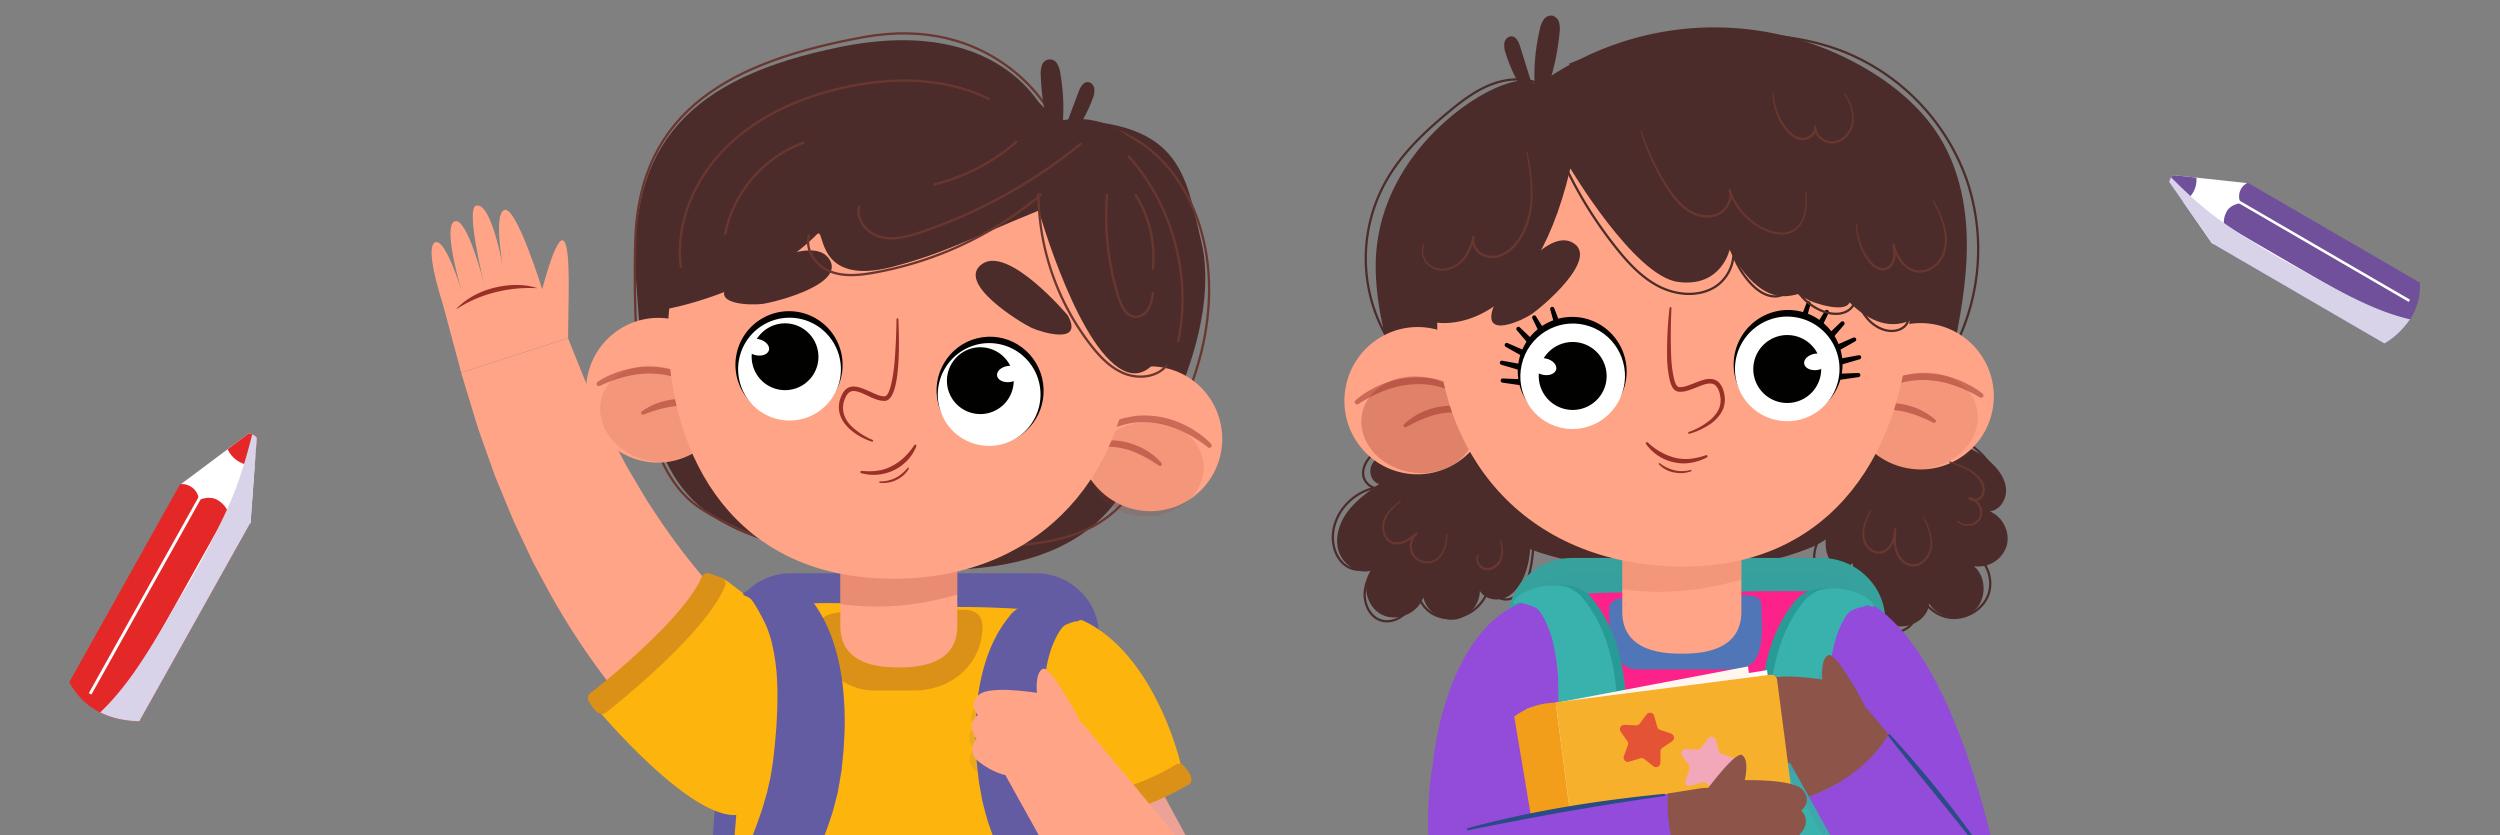 <?xml version="1.0" encoding="UTF-8"?> <svg xmlns="http://www.w3.org/2000/svg" viewBox="0 0 1496.89 500"><rect x="0" y="0" width="1496.89" height="500" fill="#808080" stroke="none"/><defs><style>.cls-1{isolation:isolate;}.cls-2{fill:#ffa486;}.cls-11,.cls-12,.cls-13,.cls-3{fill:#983027;}.cls-4{fill:#4c2c2a;}.cls-18,.cls-37,.cls-40,.cls-5{fill:none;}.cls-5{stroke:#693730;stroke-linecap:round;stroke-linejoin:round;stroke-width:1.39px;}.cls-6,.cls-7{fill:#635ca3;}.cls-17,.cls-20,.cls-38,.cls-7{mix-blend-mode:multiply;}.cls-7{opacity:0.3;}.cls-8{fill:#eda297;}.cls-9{fill:#fdb40d;}.cls-10{fill:#db9017;}.cls-11{opacity:0.2;}.cls-12{opacity:0.12;}.cls-13{opacity:0.5;}.cls-14,.cls-16,.cls-27{fill:#010100;}.cls-14,.cls-27{stroke:#010100;}.cls-14,.cls-18,.cls-27,.cls-37,.cls-40{stroke-miterlimit:10;}.cls-14{stroke-width:2.18px;}.cls-15{fill:#fff;}.cls-17{opacity:0.41;}.cls-18{stroke:#4c2c2a;stroke-width:1.37px;}.cls-19,.cls-20{fill:#36a19d;}.cls-20{opacity:0.42;}.cls-21{fill:#934bd9;}.cls-22{fill:#924bdb;}.cls-23{fill:#fd2289;}.cls-24{fill:#5076b8;}.cls-25{fill:#299b96;}.cls-26{fill:#39b2ad;}.cls-27{stroke-width:2.21px;}.cls-28{fill:#8d5449;}.cls-29{fill:#284c83;}.cls-30{fill:#f39e1a;}.cls-31{fill:#fff7ef;}.cls-32{fill:#f7b02b;}.cls-33{fill:#f2a8b8;}.cls-34{fill:#e55336;}.cls-35{fill:#693730;}.cls-36{fill:#70509a;}.cls-37,.cls-40{stroke:#fff;}.cls-37{stroke-width:1.56px;}.cls-38{fill:#d9d3ea;}.cls-39{fill:#e32827;}.cls-40{stroke-width:1.78px;}</style></defs><g class="cls-1"><g id="Слой_1" data-name="Слой 1"><path class="cls-2" d="M426.71,468.44l-2.27-1.36-1.43-.94-2.65-1.79c-1.64-1.15-3-2.2-4.53-3.32s-2.89-2.2-4.21-3.28l-4-3.27c-5.1-4.4-10.05-8.81-14.56-13.36a332.81,332.81,0,0,1-25.27-28.06,428.49,428.49,0,0,1-40-60.43L319.35,337l-7.58-16L308,313c-1.22-2.66-2.26-5.39-3.4-8.08l-6.67-16.17-1.65-4-1.46-4.09-2.91-8.19-5.8-16.35-10-33,64-20.59,11.63,28.84,6.46,14,3.22,7,1.6,3.5,1.77,3.39,7.08,13.56c1.2,2.25,2.31,4.55,3.57,6.74l3.85,6.54,7.68,13,8.27,12.52c11.2,16.44,23.3,32,36.52,45.71a246,246,0,0,0,20.4,18.87c3.45,2.93,7,5.45,10.36,7.9,1.65,1,3.43,2.38,4.93,3.21l2.21,1.31.82.4c.09,0,.36.2.3.15a5.39,5.39,0,0,0-.5-.33Z"></path><path class="cls-2" d="M276.14,223.07S265.32,182.66,265,181.56c-2.24-7-10.1-32.88-4.75-36.31,6.2-4,16.37,29.63,16.37,29.63s-11.94-39.22-4.42-42.32S289.86,170,289.86,170s-11.33-45.43-4.72-46.89c10-2.21,17.11,42.91,17.11,42.91s-7.52-36.72-.45-40.26,22.86,47.48,22.86,47.48,8.55-33.77,13-28.9,2.38,40.16,2.52,58.12"></path><path class="cls-3" d="M273.5,184.63c9-9.19,22.39-13.8,35.11-14a40.75,40.75,0,0,1,12.71,1.74c.09,0,.16.1.13.18-16.6-.83-33.71,3.2-47.79,12.33a.12.12,0,0,1-.19,0,.15.15,0,0,1,0-.19Z"></path><path class="cls-4" d="M627.81,71.82s-23.59-64.29-125-43.65C413.62,46.31,374.79,86,381,170s8.85,132.7,77.86,153.93S626,355.8,667.63,301,729,184.17,719.23,144.36,708.32,70.05,627.81,71.82Z"></path><path class="cls-5" d="M637.68,73.68c18.19-2,36.82,4.46,51,16s24.06,27.89,29.58,45.34c7.72,24.45,7.14,51.06,1,75.95s-17.74,48.17-31.57,69.76c-6.76,10.56-14.23,20.92-24.18,28.54-21.4,16.39-50.38,17.57-77.33,18.07"></path><path class="cls-5" d="M626.63,64.15S594,8.12,516.9,22.27,382.07,64.74,380.32,145.54s6.42,138,39.69,159.25,68.29,25.95,68.29,25.95"></path><path class="cls-6" d="M635.47,641.41H458.32c-23.18,0-40.39-21.27-38.5-46.82l16.11-217.35c1.4-18.95,18.12-34,37.38-34H620.48c19.26,0,36,15,37.39,34L674,594.59C675.86,620.14,658.65,641.41,635.47,641.41Z"></path><path class="cls-7" d="M630.55,633.12H463.25c-21.89,0-38.15-20.09-36.36-44.22L442.1,383.64c1.33-17.9,17.12-32.08,35.3-32.08h139c18.18,0,34,14.18,35.3,32.08L666.9,588.9C668.69,613,652.43,633.12,630.55,633.12Z"></path><path class="cls-8" d="M700,568.58a28,28,0,0,1-24.66-14.69l-39.1-72.25A28,28,0,1,1,685.47,455l39.1,72.26A28,28,0,0,1,700,568.58Z"></path><path class="cls-9" d="M646.1,488.06c29.19,1.77,61-30.08,61-30.08s-19.46-85.81-78.74-92a597.62,597.62,0,0,0-84.08-1.87c-8.44-.45-39.8-5.41-80.17-1.52-14.82,1.54-30.26-19.88-34.07-16.08C392.93,383.67,356.21,423,356.21,423s55.44,66.79,84.64,65L432,596s47.78,21.7,111.47,22.1h1.77c63.66-.4,109.7-22.1,109.7-22.1Z"></path><path class="cls-10" d="M499.62,367.16c-11.4,2-11.34,11-11.34,11a35.27,35.27,0,0,0,35.27,35.27h23.76c22.47,0,40.93-15.87,40.93-38.34h0s.9-9.95-11-9.95C562,365.17,533.25,361.29,499.62,367.16Z"></path><path class="cls-10" d="M352.67,420a3.67,3.67,0,0,1,.84-5.07c7.41-5.39,56.57-45.28,66.57-69.37A3.85,3.85,0,0,1,425,343.4l6.81,2.44a3.8,3.8,0,0,1,2.38,4.94c-11.51,28.07-63.07,69.27-71.21,75.78C357.87,430.61,352.67,420,352.67,420Z"></path><path class="cls-10" d="M709,458.8a3.66,3.66,0,0,0-4.89-1c-7.46,4.61-31.11,17.59-56.44,18.11a3.62,3.62,0,0,0-3.59,3.51l-.14,6.75a3.65,3.65,0,0,0,3.66,3.75c29.47-.48,55.13-15.1,63.86-20C716.92,466.94,709,458.8,709,458.8Z"></path><path class="cls-6" d="M664.82,562.89,658,551.61c-2.24-3.87-4.58-7.65-6.69-11.58-4.29-7.79-8.49-15.56-12.16-23.46a237.37,237.37,0,0,1-9.84-23.78c-1.57-4-2.5-8-3.81-11.92-.52-2-.94-4-1.42-6l-.73-3c-.2-1-.33-2-.51-2.95l-1-5.9-.76-6.53c-.59-4.37-.82-8.67-1.28-13-.54-8.59-.92-17.11-.61-25.38a117.64,117.64,0,0,1,3.11-23.57,63.77,63.77,0,0,1,3.47-10.32c1.4-3.17,3.88-7.95,6.18-9.62s10.44-3.54,10.44-3.54c6.78,4,3.61-5.21-12-9-7.9-1.91-16.4-.24-17.92.59-3,1.62-6.22,3.69-7.66,5.86a76,76,0,0,0-9.39,14.51c-5,10.17-7.79,20.81-9.47,31.32a175.49,175.49,0,0,0-1.69,31.16c.26,5.08.43,10.21,1.08,15.19.27,2.51.51,5,.83,7.52l1.43,8c.25,1.34.48,2.68.76,4l1,3.87c.71,2.57,1.38,5.16,2.14,7.7,1.73,4.94,3.35,10,5.48,14.66a185.55,185.55,0,0,0,14.1,27,205.78,205.78,0,0,0,17.49,23.89c1.59,1.86,3.18,3.71,4.83,5.51s3.28,3.61,5,5.33a144.34,144.34,0,0,0,10.88,10.14,10.5,10.5,0,0,0,15.2-1.73,11.71,11.71,0,0,0,.72-13.09Z"></path><path class="cls-6" d="M504,406.05c-1.68-10.92-4.43-22-9.46-32.55a80.67,80.67,0,0,0-9.37-15.09c-1.45-2.26-4.69-4.4-7.65-6.09-1.14-.65-6.16-1.78-11.91-1.48l0,.23a9.82,9.82,0,0,1,2.06,3.17c4.1,9.89,6.55,20.37,9.28,30.71,2.77,10.51,4.78,21.19,2.51,32-.78,3.72-5.14,5.85-8.61,4.89l0,0c-.12,4.81-.35,9.67-.65,14.55-.45,4.5-.68,9-1.28,13.52l-.76,6.79-1,6.12c-.17,1-.3,2-.5,3.07l-.73,3.09c-.48,2.06-.9,4.12-1.42,6.19-1.31,4.1-2.24,8.29-3.8,12.4a254.93,254.93,0,0,1-9.83,24.71c-3.66,8.22-7.86,16.3-12.14,24.39-2.11,4.08-4.45,8-6.68,12l-6.81,11.73-.42.7a12.6,12.6,0,0,0,.72,13.6,10.23,10.23,0,0,0,15.18,1.8A143.61,143.61,0,0,0,451.54,566c1.74-1.79,3.4-3.64,5-5.54s3.24-3.79,4.82-5.73a211.58,211.58,0,0,0,17.47-24.84,195.26,195.26,0,0,0,14.08-28c2.13-4.85,3.75-10.1,5.47-15.24.77-2.63,1.43-5.33,2.14-8l1-4c.28-1.37.51-2.77.76-4.16l1.43-8.34c.32-2.61.56-5.22.83-7.82.64-5.18.82-10.52,1.08-15.8A191.71,191.71,0,0,0,504,406.05Z"></path><path class="cls-7" d="M664.82,562.89,658,551.61c-2.24-3.87-4.58-7.65-6.69-11.58-4.29-7.79-8.49-15.56-12.16-23.46a237.37,237.37,0,0,1-9.84-23.78c-1.57-4-2.5-8-3.81-11.92-.52-2-.94-4-1.42-6l-.73-3c-.2-1-.33-2-.51-2.95l-1-5.9-.76-6.53c-.59-4.37-.82-8.67-1.28-13-.54-8.59-.92-17.11-.61-25.38a117.64,117.64,0,0,1,3.11-23.57,63.77,63.77,0,0,1,3.47-10.32c1.4-3.17,3.88-7.95,6.18-9.62s10.44-3.54,10.44-3.54c6.78,4,3.61-5.21-12-9-7.9-1.91-16.4-.24-17.92.59-3,1.62-6.22,3.69-7.66,5.86a76,76,0,0,0-9.39,14.51c-5,10.17-7.79,20.81-9.47,31.32a175.49,175.49,0,0,0-1.69,31.16c.26,5.08.43,10.21,1.08,15.19.27,2.51.51,5,.83,7.52l1.43,8c.25,1.34.48,2.68.76,4l1,3.87c.71,2.57,1.38,5.16,2.14,7.7,1.73,4.94,3.35,10,5.48,14.66a185.55,185.55,0,0,0,14.1,27,205.78,205.78,0,0,0,17.49,23.89c1.59,1.86,3.18,3.71,4.83,5.51s3.28,3.61,5,5.33a144.34,144.34,0,0,0,10.88,10.14,10.5,10.5,0,0,0,15.2-1.73,11.71,11.71,0,0,0,.72-13.09Z"></path><path class="cls-6" d="M670.18,562.89l-6.82-11.28c-2.24-3.87-4.58-7.65-6.69-11.58-4.29-7.79-8.49-15.56-12.15-23.46a237.46,237.46,0,0,1-9.85-23.78c-1.57-4-2.49-8-3.81-11.92-.51-2-.93-4-1.42-6l-.73-3c-.2-1-.33-2-.5-2.95l-1-5.9-.76-6.53c-.6-4.37-.83-8.67-1.28-13a252.32,252.32,0,0,1-.62-25.38,118.37,118.37,0,0,1,3.11-23.57,62.83,62.83,0,0,1,3.48-10.32c1.39-3.17,3.87-7.95,6.17-9.62s10.45-3.54,10.45-3.54c6.77,4,3.61-5.21-12-9-7.91-1.91-16.4-.24-17.93.59-3,1.62-6.21,3.69-7.66,5.86a76.43,76.43,0,0,0-9.39,14.51c-5,10.17-7.78,20.81-9.46,31.32a176.46,176.46,0,0,0-1.7,31.16c.26,5.08.44,10.21,1.08,15.19.28,2.51.51,5,.83,7.52l1.44,8c.25,1.34.47,2.68.75,4l1,3.87c.71,2.57,1.38,5.16,2.15,7.7,1.73,4.94,3.34,10,5.47,14.66a186.54,186.54,0,0,0,14.1,27A204.7,204.7,0,0,0,634,557.4c1.58,1.86,3.18,3.71,4.83,5.51s3.27,3.61,5,5.33a144.53,144.53,0,0,0,10.89,10.14,10.49,10.49,0,0,0,15.19-1.73,11.71,11.71,0,0,0,.72-13.09Z"></path><path class="cls-2" d="M539.12,399.59h-1.91c-18.81,0-34.06-5.95-34.06-24.77V318.06A34.07,34.07,0,0,1,537.21,284h1.91a34.07,34.07,0,0,1,34.06,34.07v56.76C573.18,393.64,557.93,399.59,539.12,399.59Z"></path><path class="cls-11" d="M573.18,356v-37.9A34.07,34.07,0,0,0,539.12,284h-1.91a34.07,34.07,0,0,0-34.06,34.07v43.58C518.13,363.89,542.81,364.88,573.18,356Z"></path><ellipse class="cls-2" cx="688.75" cy="262.72" rx="43.06" ry="43.35" transform="translate(-22.11 67.59) rotate(-5.53)"></ellipse><path class="cls-12" d="M653.69,284.08c1.5,15.56,17.7,26.73,36.18,24.94s32.25-15.84,30.74-31.4-17.7-26.73-36.18-24.94S652.18,268.52,653.69,284.08Z"></path><path class="cls-13" d="M725.08,265.72a47.45,47.45,0,0,0-7.79-6.56,57.7,57.7,0,0,0-8.78-5.1,54.13,54.13,0,0,0-19.69-5.15,50.3,50.3,0,0,0-10.26.3l-5,1a31.74,31.74,0,0,0-4.87,1.56c-3.3,1-6.22,2.74-9.2,4.33a32,32,0,0,0-4.2,2.81l-4.09,3a1.4,1.4,0,0,0,1.58,2.3l.15-.1,4.05-2.63a30.9,30.9,0,0,1,4.12-2.49c2.91-1.32,5.69-2.94,8.78-3.74a45.08,45.08,0,0,1,18.67-2.34,55.3,55.3,0,0,1,18.29,4.82,78.55,78.55,0,0,1,16.3,10l.07.07a1.4,1.4,0,0,0,1.89-2.06Z"></path><path class="cls-13" d="M695.42,277.21a39,39,0,0,0-12.67-9.47,42.52,42.52,0,0,0-15.46-4,37.84,37.84,0,0,0-8,.28,40,40,0,0,0-7.73,2.12,38,38,0,0,0-7.14,3.47,78,78,0,0,0-6.35,4.63,1.08,1.08,0,0,0,1.18,1.8l.16-.09c2.19-1.24,4.2-2.74,6.43-3.83a44.66,44.66,0,0,1,6.82-2.8A35.5,35.5,0,0,1,667,267.67a42.25,42.25,0,0,1,14,3.77,79.71,79.71,0,0,1,12.84,7.32l.08.06a1.09,1.09,0,0,0,1.45-1.61Z"></path><ellipse class="cls-2" cx="394" cy="233.67" rx="43.35" ry="43.05" transform="translate(48.63 534.6) rotate(-71.74)"></ellipse><path class="cls-12" d="M424.39,258.28c-4.89,14.84-23.16,22.16-40.79,16.35s-28-22.56-23.06-37.41,23.16-22.16,40.79-16.35S429.29,243.44,424.39,258.28Z"></path><path class="cls-13" d="M357.91,228.58a48.79,48.79,0,0,1,9-4.68,58.23,58.23,0,0,1,9.69-3,54.2,54.2,0,0,1,20.35-.69,51,51,0,0,1,9.93,2.55l4.68,2.13a32.94,32.94,0,0,1,4.4,2.59c3,1.67,5.46,4.05,8,6.25a33.51,33.51,0,0,1,3.48,3.67l3.33,3.79a1.39,1.39,0,0,1-2,1.9l-.13-.13-3.37-3.47a30.18,30.18,0,0,0-3.47-3.32c-2.55-1.94-4.9-4.13-7.74-5.6a45,45,0,0,0-17.69-6.39,55.19,55.19,0,0,0-18.91.67,78.87,78.87,0,0,0-18.1,6.14l-.08,0a1.4,1.4,0,0,1-1.39-2.43Z"></path><path class="cls-13" d="M384.31,246.33a38.75,38.75,0,0,1,14.45-6.44,42.76,42.76,0,0,1,15.95-.48,37.87,37.87,0,0,1,7.77,2.05,39.56,39.56,0,0,1,7.07,3.77,37.59,37.59,0,0,1,6.2,5,76.17,76.17,0,0,1,5.17,5.91,1.08,1.08,0,0,1-1.54,1.5l-.14-.13c-1.86-1.69-3.49-3.6-5.42-5.15a45.23,45.23,0,0,0-6-4.23,35.57,35.57,0,0,0-13.66-4.8,42.25,42.25,0,0,0-14.52.58,80.09,80.09,0,0,0-14.15,4.31l-.08,0a1.09,1.09,0,0,1-1.42-.6A1.1,1.1,0,0,1,384.31,246.33Z"></path><path class="cls-2" d="M400.06,204.6c2.9,78.12,46.8,145.73,142.59,141.73,89.72-3.75,137.91-73.93,135-152S610.26,55.14,533.6,58,397.16,126.47,400.06,204.6Z"></path><ellipse class="cls-14" cx="592.82" cy="233.93" rx="30.96" ry="31.26" transform="translate(-26.92 85.34) rotate(-8.05)"></ellipse><path class="cls-15" d="M561.82,240.81a30.77,30.77,0,1,0,26.12-35.07A30.92,30.92,0,0,0,561.82,240.81Z"></path><path class="cls-16" d="M567.19,230.9a20,20,0,1,0,17-22.78A20.09,20.09,0,0,0,567.19,230.9Z"></path><path class="cls-15" d="M597,224.94c.37,2.66,3.88,4.36,7.83,3.8s6.85-3.17,6.48-5.83-3.89-4.36-7.84-3.8S596.58,222.28,597,224.94Z"></path><path class="cls-14" d="M502.47,226.13a31,31,0,1,1-22.53-37.79A31.12,31.12,0,0,1,502.47,226.13Z"></path><path class="cls-15" d="M502.55,228.7a30.78,30.78,0,1,1-22.39-37.56A30.92,30.92,0,0,1,502.55,228.7Z"></path><path class="cls-16" d="M489.43,218.59a20,20,0,1,1-14.55-24.4A20.1,20.1,0,0,1,489.43,218.59Z"></path><path class="cls-15" d="M460.43,209.61c-.65,2.61-4.32,3.95-8.19,3s-6.49-3.86-5.84-6.47,4.31-3.94,8.18-3S461.07,207,460.43,209.61Z"></path><path class="cls-3" d="M548.68,267.21c-5.15,13-19.58,19.8-32.94,16.12a.7.7,0,0,1,.18-1.39c5.39.5,11,.29,16-1.89a31.45,31.45,0,0,0,11.14-7.94,40.63,40.63,0,0,0,4.35-5.54.7.7,0,0,1,1.24.64Z"></path><path class="cls-3" d="M544.17,280.62c-3.32,5.95-10.65,9.22-17.31,8.5a.43.43,0,0,1,.06-.86,19.94,19.94,0,0,0,13.18-4.72,27.68,27.68,0,0,0,3.36-3.4.43.43,0,0,1,.71.48Z"></path><path class="cls-4" d="M636.25,88.21a86.74,86.74,0,0,0,18-29.16,12.09,12.09,0,0,0,1-5.89c-.31-2-1.84-3.95-3.85-4-2.83-.14-4.53,3-5.52,5.64L635.27,83a119.2,119.2,0,0,0-.4-39.08,14.84,14.84,0,0,0-1.82-5.59,4.95,4.95,0,0,0-9.25,1,15.32,15.32,0,0,0-.63,6,143.25,143.25,0,0,0,7.63,41.37"></path><path class="cls-4" d="M639.4,188.9s-35.57-42.24-51.47-30.77,23.62,35.32,29.67,38.13S649.07,206.72,639.4,188.9Z"></path><path class="cls-4" d="M437.8,168.51s46.56-29.7,58.3-14S463,181.17,456.41,182,423.25,182.63,437.8,168.51Z"></path><path class="cls-2" d="M529.75,238.68c-8.88.36-21.24-14.42-25.71,1.4s18.11,23.8,18.11,23.8"></path><path class="cls-3" d="M537.9,191.13c.33,8.18,2.18,47.85-7.93,48.91-5.1.16-9.47-2.9-13.92-4.66-2.08-.85-4.27-1.53-6-1.13-2,.39-3.14,2.18-3.93,4-3.06,6.54-.7,13.2,4.58,17.76a41.47,41.47,0,0,0,11.69,7.35.57.57,0,0,1-.38,1.08c-11.45-3.8-24.09-13.87-18.29-27.21,4.7-11.52,15.38-2.67,23.06-.33a9.39,9.39,0,0,0,3,.41c1.51-.25,2.46-2.83,3-4.33,2.66-8.79,3.06-18.46,3.58-27.67.25-4.7.35-9.42.43-14.13a.57.57,0,0,1,1.14,0Z"></path><path class="cls-4" d="M399,185.06s54.85-9.44,90.24-44.83c5.07-5.06-1.77,31.85,45.42,19.47,32-8.4,48-17.71,87.29-33.62,0,0,24.77,87.29,53.08,96.72s42.46-73.13,18.87-118S632.53,73,632.53,73,590.07,11.66,495.7,32.89,386,123.72,399,185.06Z"></path><path class="cls-5" d="M484.41,141c-2.55,8.62,3.95,17.87,12.24,21.34s17.7,2.51,26.54.95a214.76,214.76,0,0,0,99.9-46.55"></path><path class="cls-5" d="M621.75,116.17a150.19,150.19,0,0,0,31.18,90.19c5.56,7.18,12.08,14.07,20.54,17.38s19.23,2.13,25-4.85"></path><path class="cls-5" d="M514.41,123.75c-2.11,8,4.87,16.09,12.86,18.16s16.39-.27,24.21-2.91a306.75,306.75,0,0,0,95.45-52.77"></path><path class="cls-5" d="M592,59.16c-27.33-13.4-59.67-13.22-89.28-6.17-25.38,6-50.09,17.28-68.5,35.78s-29.83,44.89-26.61,70.78"></path><path class="cls-5" d="M675.78,93.59c26.46,29.54,37.82,71.95,29.66,110.76"></path><path class="cls-5" d="M662.83,116.65a161.62,161.62,0,0,0,7.16,62c1.63,5.07,4.68,11,10,11.08,3.19.07,6.07-2.18,7.67-5s2.16-6,2.69-9.13"></path><path class="cls-5" d="M680,116.83a69.76,69.76,0,0,1,10.29,44.1"></path><path class="cls-5" d="M434.2,140C439,115.38,457.4,93.91,481,85.47"></path><path class="cls-5" d="M559.33,110.46A118.38,118.38,0,0,0,608.51,85"></path><g class="cls-17"><path class="cls-7" d="M646,441.15l67.33,79.72a36.06,36.06,0,0,1-4.86,51.38,37.58,37.58,0,0,1-52.28-4.78,38.79,38.79,0,0,1-3.87-5.56L601,471.38a26.62,26.62,0,0,1,10.6-36.55A27.7,27.7,0,0,1,646,441.15Z"></path><path class="cls-7" d="M643,437.7s-16.55-31.27-21.28-29.16-3.44,13.74-3.44,13.74-27.52-4.48-33.69,1.05c-6.59,5.92-.72,11.62-.72,11.62s-7.31,4.72-.86,13.53c0,0-6.32,7.27,1.29,13.09,16.56,12.68,28.6,7.4,28.6,7.4"></path></g><path class="cls-2" d="M649.41,434.61l69.27,83.46a38.19,38.19,0,0,1-58.78,48.78,40.6,40.6,0,0,1-4-5.82l-52.74-94.77a28.14,28.14,0,0,1,46.24-31.65Z"></path><path class="cls-2" d="M646.32,431s-17-32.73-21.9-30.52-3.54,14.38-3.54,14.38-28.3-4.69-34.65,1.1c-6.78,6.19-.73,12.17-.73,12.17s-7.52,4.94-.89,14.15c0,0-6.5,7.61,1.33,13.71,17,13.27,29.41,7.75,29.41,7.75"></path><path class="cls-7" d="M504,406.05c-1.68-10.92-4.43-22-9.46-32.55a80.67,80.67,0,0,0-9.37-15.09c-1.45-2.26-4.69-4.4-7.65-6.09-1.14-.65-6.16-1.78-11.91-1.48l0,.23a9.82,9.82,0,0,1,2.06,3.17c4.1,9.89,6.55,20.37,9.28,30.71,2.77,10.51,4.78,21.19,2.51,32-.78,3.72-5.14,5.85-8.61,4.89l0,0c-.12,4.81-.35,9.67-.65,14.55-.45,4.5-.68,9-1.28,13.52l-.76,6.79-1,6.12c-.17,1-.3,2-.5,3.07l-.73,3.09c-.48,2.06-.9,4.12-1.42,6.19-1.31,4.1-2.24,8.29-3.8,12.4a254.93,254.93,0,0,1-9.83,24.71c-3.66,8.22-7.86,16.3-12.14,24.39-2.11,4.08-4.45,8-6.68,12l-6.81,11.73-.42.7a12.6,12.6,0,0,0,.72,13.6,10.23,10.23,0,0,0,15.18,1.8A143.61,143.61,0,0,0,451.54,566c1.74-1.79,3.4-3.64,5-5.54s3.24-3.79,4.82-5.73a211.58,211.58,0,0,0,17.47-24.84,195.26,195.26,0,0,0,14.08-28c2.13-4.85,3.75-10.1,5.47-15.24.77-2.63,1.43-5.33,2.14-8l1-4c.28-1.37.51-2.77.76-4.16l1.43-8.34c.32-2.61.56-5.22.83-7.82.64-5.18.82-10.52,1.08-15.8A191.71,191.71,0,0,0,504,406.05Z"></path><path class="cls-6" d="M419.83,560.41l6.81-11.73c2.23-4,4.57-8,6.68-12,4.29-8.09,8.48-16.17,12.14-24.39a254.93,254.93,0,0,0,9.83-24.71c1.57-4.11,2.49-8.3,3.8-12.4.52-2.07.94-4.13,1.42-6.19l.73-3.09c.2-1,.33-2,.51-3.07l1-6.12.75-6.79c.6-4.55.83-9,1.28-13.52.55-8.93.93-17.79.61-26.38a126.71,126.71,0,0,0-3.1-24.5,68.21,68.21,0,0,0-3.47-10.74c-1.39-3.29-7.43-14.83-9.72-16.58s-10.48-2.52,5.11-6.45c7.89-2,16.38-.26,17.9.61,3,1.69,6.2,3.83,7.65,6.09a80.21,80.21,0,0,1,9.38,15.09c5,10.57,7.77,21.63,9.45,32.55a190.67,190.67,0,0,1,1.69,32.4c-.26,5.28-.44,10.62-1.08,15.8-.27,2.6-.51,5.21-.82,7.82L497,470.41c-.25,1.39-.47,2.79-.76,4.16l-1,4c-.7,2.67-1.37,5.37-2.13,8-1.73,5.13-3.34,10.38-5.47,15.23a197.34,197.34,0,0,1-14.08,28A212.85,212.85,0,0,1,456,554.7c-1.58,1.94-3.17,3.86-4.82,5.73s-3.27,3.75-5,5.54a143.61,143.61,0,0,1-10.87,10.54,10.21,10.21,0,0,1-15.17-1.8,12.56,12.56,0,0,1-.72-13.6Z"></path><path class="cls-4" d="M871.67,276.72a39.94,39.94,0,0,0-40.9-6.36c-4.09,1.75-8.12,4.49-9.71,8.65s.4,9.83,4.76,10.76c-6.89,4.86-13.9,9.84-18.94,16.59s-7.86,15.73-5.31,23.76,11.63,14.08,19.64,11.45c-6.18,8.18-3.14,21.63,5.95,26.35s21.85-.54,25-10.3A17.77,17.77,0,0,0,870.84,371c8.35-1,15.32-8.87,15.2-17.28,2.94,5.26,10.52,6.51,15.94,3.87s8.91-8.13,11.06-13.77a48.43,48.43,0,0,0-32-63.79"></path><path class="cls-18" d="M847.46,263.47a33.36,33.36,0,0,0-24.12,7.21c-4.18,3.39-7.67,8.4-7.1,13.75s7,9.88,11.56,7.09c-13.87.57-26.63,11.55-29.26,25.18-1.53,7.94.59,17.07,7.12,21.84s17.54,2.92,20.49-4.6c-3.95,6.07-8,12.42-8.9,19.61s2.43,15.45,9.28,17.8,14.33-2,18.11-8,4.66-13.41,5.45-20.5c-4.65,8.6-.3,20.48,8.38,25s20.1,1.91,26.85-5.16,8.95-17.81,6.73-27.34c-.83,4.5-1.66,9.14-.73,13.62s4,8.83,8.53,9.76c3.93.83,8-1.17,10.69-4.19s4-6.92,5.06-10.8a74.45,74.45,0,0,0-.65-39.95"></path><path class="cls-4" d="M1114.76,289.72A40,40,0,0,0,1093.11,325c0,4.46,1,9.23,4.23,12.3s9.22,3.42,11.77-.23c1.82,8.23,3.71,16.61,8,23.87S1128.58,374.25,1137,375s17.48-5.29,18.15-13.7c5.15,8.86,18.73,11.25,26.6,4.68s7.93-20.36.14-27a17.76,17.76,0,0,0,19.59-12.08c2.35-8.07-2.27-17.56-10.07-20.69,6-.68,10.07-7.19,9.72-13.21s-4.06-11.36-8.43-15.51a48.42,48.42,0,0,0-71.19,4.86"></path><path class="cls-18" d="M1091.36,318.26c-2.44,4.64-4.93,9.49-5.1,14.73s2.75,11,7.83,12.25c6.12,1.54,12.49-5.59,10.27-11.49.34,8.26.7,16.65,3.24,24.52s7.57,15.31,15,18.9,17.48,2.35,22.59-4.15c5.26-6.69,4.11-16.2,2.7-24.58.6,10.06,8.49,19.32,18.38,21.19s20.79-4.09,24.26-13.54-1.17-21.24-10.29-25.51c2.12,5.9,11.32,6.54,15.53,1.9s3.84-12.11.83-17.61-8.11-9.5-13.07-13.34c2.84,4.76,11,2.94,13.45-2s.73-11-1.84-15.9a51.35,51.35,0,0,0-45.53-27"></path><path class="cls-18" d="M921.26,50c-9.28-3.95-20.11-2.83-29.45,1S874.39,61.13,866.66,67.6c-13.74,11.5-27,24.06-36,39.52a94.37,94.37,0,0,0,30,126.71"></path><path class="cls-18" d="M939.8,38.72a265.28,265.28,0,0,1,109.87-18.29c17.72.84,35.48,3.5,52.1,9.7a129.23,129.23,0,0,1,75.47,76.55,129.26,129.26,0,0,1-10,107"></path><path class="cls-4" d="M916.52,48.91c-17-6.87-92.91,37.53-92.8,110.43,0,24.8,6.78,45.14,11.49,69.52s14.38,48.35,31.23,67.12c26.93,30,69.8,43.59,111,43.22s69.47,4,107.34-11.58c13.78-5.67,39.39-29.12,50.36-38.94,21.34-19.11,28.36-48.42,33.92-75.94,4.49-22.19,8.72-44.58,8.6-67.19s-4.88-45.65-17.21-64.89C1151.07,66,1137.59,54,1122.69,44.47a179,179,0,0,0-201.86,6.42"></path><path class="cls-4" d="M918,62.3a88.05,88.05,0,0,1-16.54-30.66,12.3,12.3,0,0,1-.7-6c.42-2,2.09-3.9,4.14-3.89,2.88,0,4.42,3.31,5.28,6.06l9.12,29.31A121.42,121.42,0,0,1,922,17.41a15,15,0,0,1,2.18-5.56,5.6,5.6,0,0,1,5.14-2.51,5.66,5.66,0,0,1,4.19,4.05,15.39,15.39,0,0,1,.29,6.09A146,146,0,0,1,923.62,61"></path><path class="cls-19" d="M1106,637.36H925.78c-23.57,0-41.08-21.64-39.16-47.63L903,368.63c1.43-19.28,18.44-34.55,38-34.55h149.71c19.59,0,36.6,15.27,38,34.55l16.38,221.1C1147.07,615.72,1129.56,637.36,1106,637.36Z"></path><path class="cls-20" d="M1101,628.92H930.79c-22.26,0-38.8-20.44-37-45l15.47-208.79c1.35-18.21,17.42-32.63,35.91-32.63h141.39c18.49,0,34.56,14.42,35.91,32.63L1138,583.94C1139.78,608.48,1123.24,628.92,1101,628.92Z"></path><path class="cls-21" d="M940.54,356q-7.15.48-14.53,1.19c-60.3,6.3-68.1,100.34-68.1,100.34s-19.19,97.19,41.4,113.39l-.06,1.1C956.92,508.18,947.93,402.16,940.54,356Z"></path><path class="cls-22" d="M1127.54,561.13c29.8-5.34,70-34.61,70-34.61s-29.7-170.24-100.79-172.19c-4.42-.12-8.73-.21-13-.27C1075.67,397.52,1065.25,499.27,1127.54,561.13Z"></path><path class="cls-23" d="M1127.54,561.13c-62.29-61.86-51.87-163.61-43.8-207.07-35.24-.52-63.11.81-70.47,1.21a644.46,644.46,0,0,0-72.73.72c7.39,46.17,16.38,152.19-41.29,216L881.31,710.4s22.5,18,124.19,22.05c101.87,4.06,132.29-18.45,132.29-18.45l-21-152.09A45.85,45.85,0,0,0,1127.54,561.13Z"></path><path class="cls-24" d="M973.8,357.49c-10.39,1.11-10.34,6.15-10.34,6.15,0,10.87-.78,37.18,17,37.18h58.08c20.49,0,16.08-26.36,16.08-38.89h0s.82-5.55-10.06-5.55C1030.69,356.38,1004.46,354.21,973.8,357.49Z"></path><path class="cls-25" d="M1135.84,557.48,1128.9,546c-2.28-3.94-4.66-7.79-6.8-11.78-4.37-7.92-8.64-15.82-12.37-23.87a243.14,243.14,0,0,1-10-24.18c-1.59-4-2.53-8.12-3.87-12.13-.53-2-.95-4-1.44-6.06l-.75-3c-.2-1-.33-2-.51-3l-1-6-.77-6.65c-.61-4.45-.84-8.82-1.3-13.22a258.18,258.18,0,0,1-.63-25.82,119.89,119.89,0,0,1,3.17-24,63.86,63.86,0,0,1,3.53-10.51c1.42-3.22,3.94-8.08,6.28-9.78s10.63-3.6,10.63-3.6c6.89,4.05,3.67-5.3-12.21-9.15-8-1.95-16.68-.25-18.24.6-3,1.65-6.31,3.75-7.79,6a78.25,78.25,0,0,0-9.55,14.76c-5.12,10.34-7.92,21.16-9.63,31.85a179.74,179.74,0,0,0-1.72,31.7c.26,5.17.44,10.39,1.1,15.46.28,2.55.51,5.1.84,7.65l1.46,8.16c.26,1.36.48,2.73.77,4.07l1,3.94c.72,2.61,1.4,5.25,2.18,7.83,1.76,5,3.4,10.16,5.57,14.91a189.34,189.34,0,0,0,14.34,27.42A207,207,0,0,0,1099,551.9c1.61,1.89,3.23,3.77,4.91,5.6s3.33,3.68,5.1,5.42a143.62,143.62,0,0,0,11.08,10.32,10.68,10.68,0,0,0,15.45-1.76,11.91,11.91,0,0,0,.74-13.31Z"></path><path class="cls-26" d="M1141.29,557.48,1134.35,546c-2.27-3.94-4.65-7.79-6.8-11.78-4.36-7.92-8.64-15.82-12.36-23.87a243.14,243.14,0,0,1-10-24.18c-1.59-4-2.53-8.12-3.87-12.13-.53-2-1-4-1.45-6.06l-.74-3c-.2-1-.34-2-.51-3l-1-6-.77-6.65c-.61-4.45-.84-8.82-1.3-13.22a255.22,255.22,0,0,1-.63-25.82,119.89,119.89,0,0,1,3.16-24,64.83,64.83,0,0,1,3.54-10.51c1.41-3.22,3.94-8.08,6.28-9.78s10.62-3.6,10.62-3.6c6.9,4.05,3.68-5.3-12.2-9.15-8-1.95-16.69-.25-18.24.6-3,1.65-6.32,3.75-7.79,6a77.27,77.27,0,0,0-9.55,14.76c-5.12,10.34-7.92,21.16-9.63,31.85a178.79,178.79,0,0,0-1.72,31.7c.26,5.17.44,10.39,1.09,15.46.28,2.55.52,5.1.85,7.65l1.46,8.16c.26,1.36.48,2.73.77,4.07l1,3.94c.72,2.61,1.4,5.25,2.18,7.83,1.76,5,3.4,10.16,5.57,14.91a188.36,188.36,0,0,0,14.34,27.42,208.07,208.07,0,0,0,17.79,24.31c1.62,1.89,3.24,3.77,4.92,5.6s3.33,3.68,5.1,5.42a145.3,145.3,0,0,0,11.07,10.32,10.69,10.69,0,0,0,15.46-1.76,11.91,11.91,0,0,0,.73-13.31Z"></path><path class="cls-2" d="M1008,391.37H1006c-19.14,0-34.65-6.06-34.65-25.19V308.44A34.65,34.65,0,0,1,1006,273.78H1008a34.66,34.66,0,0,1,34.66,34.66v57.74C1042.63,385.31,1027.11,391.37,1008,391.37Z"></path><path class="cls-12" d="M1042.63,347V308.44A34.66,34.66,0,0,0,1008,273.78H1006a34.65,34.65,0,0,0-34.65,34.66v44.32C986.63,355.05,1011.73,356.06,1042.63,347Z"></path><ellipse class="cls-2" cx="848.79" cy="239.91" rx="44.1" ry="43.8" transform="translate(455.59 1029.46) rotate(-79.31)"></ellipse><path class="cls-11" d="M882.72,260.66c-3,15.62-20.39,25.45-38.94,21.94s-31.21-19-28.26-34.64,20.39-25.45,39-21.94S885.68,245,882.72,260.66Z"></path><path class="cls-12" d="M882.72,260.66c-3,15.62-20.39,25.45-38.94,21.94s-31.21-19-28.26-34.64,20.39-25.45,39-21.94S885.68,245,882.72,260.66Z"></path><path class="cls-13" d="M811.71,239.6a50.4,50.4,0,0,1,8.49-5.93,59.47,59.47,0,0,1,9.37-4.35A55.19,55.19,0,0,1,850,225.9a52.39,52.39,0,0,1,10.36,1.25l5,1.52a33.56,33.56,0,0,1,4.79,2c3.25,1.28,6,3.34,8.93,5.22a33.61,33.61,0,0,1,4,3.24l3.87,3.37a1.42,1.42,0,0,1-1.81,2.19l-.14-.11-3.87-3a30.71,30.71,0,0,0-3.94-2.9c-2.83-1.61-5.49-3.5-8.55-4.6a45.66,45.66,0,0,0-18.7-4.08,56,56,0,0,0-19,3.2,79.69,79.69,0,0,0-17.43,8.62l-.09.05a1.42,1.42,0,0,1-2-.39A1.44,1.44,0,0,1,811.71,239.6Z"></path><path class="cls-13" d="M840.71,254a39.64,39.64,0,0,1,13.7-8.43,43.41,43.41,0,0,1,16-2.61,38.89,38.89,0,0,1,8.11,1,40.68,40.68,0,0,1,7.63,2.86,38.12,38.12,0,0,1,6.91,4.17,77.58,77.58,0,0,1,6,5.27,1.1,1.1,0,0,1-1.35,1.72l-.16-.11c-2.1-1.46-4-3.16-6.16-4.47a45.19,45.19,0,0,0-6.65-3.46,36,36,0,0,0-14.42-3,42.82,42.82,0,0,0-14.56,2.52,81.12,81.12,0,0,0-13.69,6.25l-.08,0a1.11,1.11,0,0,1-1.32-1.76Z"></path><path class="cls-2" d="M1107.4,247.46a43.8,43.8,0,1,0,32.69-52.86A44,44,0,0,0,1107.4,247.46Z"></path><path class="cls-12" d="M1117,259.69c3.59,15.49,21.42,24.58,39.82,20.31s30.4-20.29,26.8-35.78-21.43-24.58-39.82-20.31S1113.42,244.2,1117,259.69Z"></path><path class="cls-13" d="M1187.1,235.71a49.77,49.77,0,0,0-8.73-5.57,59.39,59.39,0,0,0-9.54-4,54.94,54.94,0,0,0-20.55-2.57,52.19,52.19,0,0,0-10.3,1.67l-4.93,1.73a34.16,34.16,0,0,0-4.7,2.22c-3.19,1.42-5.9,3.6-8.7,5.59a33.77,33.77,0,0,0-3.86,3.4l-3.73,3.53a1.42,1.42,0,0,0,1.9,2.12l.14-.12,3.74-3.2a29.44,29.44,0,0,1,3.82-3.06c2.76-1.72,5.34-3.73,8.35-5a45.72,45.72,0,0,1,18.51-4.85,56,56,0,0,1,19.09,2.41,79.45,79.45,0,0,1,17.77,7.89l.09,0a1.43,1.43,0,0,0,2-.47A1.44,1.44,0,0,0,1187.1,235.71Z"></path><path class="cls-13" d="M1158.72,251.27a39.61,39.61,0,0,0-14-7.86,43.48,43.48,0,0,0-16.12-1.94,38.78,38.78,0,0,0-8.07,1.35A41.36,41.36,0,0,0,1113,246a38.59,38.59,0,0,0-6.74,4.46,79.28,79.28,0,0,0-5.78,5.51,1.1,1.1,0,0,0,1.43,1.66l.15-.11c2-1.54,3.87-3.33,6-4.72a46,46,0,0,1,6.51-3.74,36.16,36.16,0,0,1,14.28-3.6,43,43,0,0,1,14.65,1.92,80.38,80.38,0,0,1,13.94,5.67l.08,0a1.11,1.11,0,0,0,1.25-1.81Z"></path><path class="cls-2" d="M1142.64,202.72c-7.51,79.16-56.05,145.26-153.1,135.59C898.65,329.25,853.81,255.17,861.33,176S937.92,38.64,1015.6,46,1150.16,123.55,1142.64,202.72Z"></path><path class="cls-16" d="M910.64,230.69l-11-1.58a1.25,1.25,0,0,1,.22-2.49l11.1.43a1.83,1.83,0,1,1-.33,3.64Z"></path><path class="cls-16" d="M909.58,221.53l-10.65-3.13a1.25,1.25,0,0,1,.57-2.43l10.93,2a1.83,1.83,0,1,1-.85,3.55Z"></path><path class="cls-16" d="M911.23,213.12l-9.67-5.46a1.25,1.25,0,0,1,1.12-2.23l10.18,4.43a1.82,1.82,0,1,1-1.63,3.26Z"></path><path class="cls-16" d="M915.42,206.2l-7.2-8.45A1.25,1.25,0,0,1,910,196l8,7.66a1.83,1.83,0,1,1-2.65,2.51Z"></path><path class="cls-16" d="M922.34,200.58l-4.85-10a1.25,1.25,0,0,1,2.18-1.2l5.86,9.43a1.82,1.82,0,1,1-3.19,1.76Z"></path><path class="cls-16" d="M931.17,196l-2.95-10.71a1.25,1.25,0,0,1,2.37-.78l4,10.34a1.83,1.83,0,1,1-3.47,1.15Z"></path><path class="cls-27" d="M972,229.78a31.5,31.5,0,1,1-23.47-38.11A31.66,31.66,0,0,1,972,229.78Z"></path><ellipse class="cls-15" cx="941.62" cy="225.29" rx="31.6" ry="31.31" transform="translate(508.65 1091.28) rotate(-76.89)"></ellipse><path class="cls-16" d="M961.43,229.9a20.34,20.34,0,1,1-15.16-24.6A20.43,20.43,0,0,1,961.43,229.9Z"></path><path class="cls-15" d="M931.79,221.19c-.62,2.66-4.32,4.08-8.28,3.16s-6.65-3.83-6-6.49,4.32-4.08,8.28-3.16S932.41,218.53,931.79,221.19Z"></path><path class="cls-16" d="M1101.44,223.75l11.09-.43a1.25,1.25,0,0,1,.23,2.49l-11,1.58a1.83,1.83,0,1,1-.33-3.64Z"></path><path class="cls-16" d="M1102,214.68l10.93-2a1.25,1.25,0,0,1,.57,2.43l-10.65,3.13a1.83,1.83,0,1,1-.85-3.55Z"></path><path class="cls-16" d="M1099.55,206.56l10.18-4.43a1.25,1.25,0,0,1,1.11,2.23l-9.67,5.47a1.83,1.83,0,1,1-1.62-3.27Z"></path><path class="cls-16" d="M1094.34,200.39l8-7.66a1.25,1.25,0,0,1,1.81,1.72l-7.2,8.45a1.83,1.83,0,1,1-2.65-2.51Z"></path><path class="cls-16" d="M1086.87,195.52l5.87-9.43a1.25,1.25,0,0,1,2.18,1.2l-4.85,10a1.83,1.83,0,1,1-3.2-1.76Z"></path><path class="cls-16" d="M1077.77,191.51l4-10.34a1.25,1.25,0,0,1,2.36.78l-3,10.71a1.82,1.82,0,1,1-3.46-1.15Z"></path><path class="cls-27" d="M1039.54,223.36a31.5,31.5,0,1,0,26.22-36.27A31.65,31.65,0,0,0,1039.54,223.36Z"></path><path class="cls-15" d="M1039.22,226a31.31,31.31,0,1,0,26.06-36.06A31.47,31.47,0,0,0,1039.22,226Z"></path><path class="cls-16" d="M1050.06,224.27A20.34,20.34,0,1,0,1067,200.85,20.42,20.42,0,0,0,1050.06,224.27Z"></path><path class="cls-15" d="M1080.26,217.77c.42,2.7,4,4.38,8,3.76s6.92-3.32,6.5-6-4-4.38-8-3.75S1079.84,215.07,1080.26,217.77Z"></path><path class="cls-3" d="M986.71,265A37.26,37.26,0,0,0,1003,274.1a27.21,27.21,0,0,0,9.27.58,39.87,39.87,0,0,0,9.24-2.17l0,0a.72.72,0,0,1,.54,1.32,31,31,0,0,1-9.52,3.25,25.78,25.78,0,0,1-10.2-.26,27.22,27.22,0,0,1-9.42-3.91,27.82,27.82,0,0,1-7.32-7,.7.7,0,0,1,.18-1,.71.71,0,0,1,.89,0Z"></path><path class="cls-3" d="M993.89,277.4a24,24,0,0,0,8.68,4.18,20,20,0,0,0,9.63-.18.44.44,0,0,1,.27.84,18.65,18.65,0,0,1-10.18.63,16.48,16.48,0,0,1-9-4.82.45.45,0,0,1,0-.63A.44.44,0,0,1,993.89,277.4Z"></path><path class="cls-4" d="M894.15,183.94s29.21-48,47-38.92S922.86,184.19,917.21,188,887.2,203.35,894.15,183.94Z"></path><path class="cls-4" d="M1105.59,172.44s-36.25-42.92-52.4-31.23,24.07,35.89,30.23,38.74S1115.45,190.54,1105.59,172.44Z"></path><path class="cls-3" d="M1000.8,184.47c-.24,4.78-.37,9.58-.39,14.36s0,9.57.22,14.33a73.44,73.44,0,0,0,1.78,14,15.18,15.18,0,0,0,1.16,3.06c.5.91,1.15,1.5,1.65,1.55,1.9.22,4.2-.47,6.35-1.25s4.41-1.75,6.76-2.55,5-1.56,7.87-.75a5.63,5.63,0,0,1,2,.95l.89.66c.24.26.45.55.68.82a11.71,11.71,0,0,1,1.93,3.54,19.14,19.14,0,0,1,.89,3.75l.21,1.93c0,.65-.08,1.31-.13,2a16,16,0,0,1-.85,3.8A19.46,19.46,0,0,1,1030,248a22.71,22.71,0,0,1-5.23,5.39,42.32,42.32,0,0,1-13.2,6.33.58.58,0,0,1-.72-.39.58.58,0,0,1,.36-.71h0a40.89,40.89,0,0,0,12.29-6.79,20.53,20.53,0,0,0,4.59-5,16.93,16.93,0,0,0,1.49-3,13.75,13.75,0,0,0,.6-3.22c0-.55.08-1.09.07-1.64l-.24-1.63a17,17,0,0,0-.8-3.24c-.79-2.05-2-3.8-3.78-4.27s-4.05,0-6.21.79-4.37,1.75-6.7,2.58-4.78,1.64-7.7,1.31a5.33,5.33,0,0,1-3.64-3,17.66,17.66,0,0,1-1.37-3.67,66.17,66.17,0,0,1-1.62-14.59,224.38,224.38,0,0,1,1.45-28.88.58.58,0,0,1,.64-.52A.59.59,0,0,1,1000.8,184.47Z"></path><g class="cls-17"><path class="cls-7" d="M1116.68,433.65l68.49,81.09a36.67,36.67,0,0,1-4.94,52.26,38.22,38.22,0,0,1-53.18-4.86,40.11,40.11,0,0,1-3.94-5.65L1071,464.4a27.09,27.09,0,0,1,10.78-37.18A28.16,28.16,0,0,1,1116.68,433.65Z"></path><path class="cls-7" d="M1113.62,430.14s-16.84-31.81-21.65-29.66-3.5,14-3.5,14-28-4.55-34.26,1.07c-6.71,6-.73,11.82-.73,11.82s-7.44,4.8-.87,13.76c0,0-6.43,7.39,1.31,13.32,16.84,12.9,29.09,7.52,29.09,7.52"></path></g><path class="cls-28" d="M1130.9,439.93,1120.16,427a28.62,28.62,0,0,0-47,32.19l9.94,17.86C1096.15,472.5,1116.93,462.15,1130.9,439.93Z"></path><path class="cls-21" d="M1190.62,511.89l-59.72-72c-14,22.22-34.75,32.57-47.83,37.12l43.71,78.55a42.53,42.53,0,0,0,4,5.92,38.85,38.85,0,1,0,59.79-49.63Z"></path><path class="cls-28" d="M1117,423.32s-17.32-33.29-22.27-31.05-3.6,14.63-3.6,14.63-28.8-4.77-35.25,1.12c-6.9,6.3-.75,12.38-.75,12.38s-7.65,5-.9,14.4c0,0-6.61,7.74,1.35,13.95,17.32,13.49,29.92,7.87,29.92,7.87"></path><path class="cls-29" d="M1131.4,439.5a662.37,662.37,0,0,1,42.84,51.6c4.48,6,8.86,12,13,18.23l-1.08.77c-13.07-17-28.4-35.55-41.9-52.22-4.64-5.82-9.31-11.62-13.85-17.52l1-.86Z"></path><path class="cls-25" d="M892.08,555.68,899,544.21c2.27-3.94,4.65-7.79,6.79-11.78,4.36-7.92,8.63-15.82,12.35-23.87a240.59,240.59,0,0,0,10-24.18c1.59-4,2.53-8.12,3.87-12.13.53-2,1-4,1.44-6.06l.75-3c.2-1,.33-2,.51-3l1-6,.78-6.65c.6-4.45.83-8.82,1.29-13.22a255.22,255.22,0,0,0,.63-25.82,119.89,119.89,0,0,0-3.16-24A63.86,63.86,0,0,0,931.75,374c-1.41-3.22-3.94-8.08-6.27-9.78s-10.61-3.6-10.61-3.6c-6.89,4.05-3.67-5.3,12.19-9.15,8-2,16.66-.25,18.21.6,3,1.65,6.31,3.75,7.78,6a77.7,77.7,0,0,1,9.54,14.76c5.12,10.34,7.91,21.16,9.61,31.85a179.76,179.76,0,0,1,1.73,31.7c-.27,5.17-.45,10.39-1.1,15.46-.28,2.55-.52,5.1-.84,7.65l-1.46,8.16c-.26,1.36-.48,2.73-.77,4.07l-1,3.94c-.72,2.61-1.4,5.25-2.17,7.83-1.76,5-3.4,10.16-5.57,14.91a188.27,188.27,0,0,1-14.32,27.42,207.93,207.93,0,0,1-17.77,24.31c-1.61,1.89-3.23,3.77-4.91,5.6s-3.33,3.68-5.09,5.42a147,147,0,0,1-11.06,10.32,10.67,10.67,0,0,1-15.44-1.76,11.91,11.91,0,0,1-.73-13.31Z"></path><path class="cls-26" d="M886.63,555.68l6.93-11.47c2.27-3.94,4.65-7.79,6.79-11.78,4.36-7.92,8.63-15.82,12.35-23.87a240.59,240.59,0,0,0,10-24.18c1.59-4,2.53-8.12,3.87-12.13.53-2,.95-4,1.44-6.06l.75-3c.2-1,.33-2,.51-3l1-6,.78-6.65c.6-4.45.84-8.82,1.3-13.22a258.14,258.14,0,0,0,.62-25.82,119.17,119.17,0,0,0-3.16-24A63.86,63.86,0,0,0,926.3,374c-1.41-3.22-3.94-8.08-6.27-9.78s-10.61-3.6-10.61-3.6c-6.89,4.05-3.67-5.3,12.19-9.15,8-2,16.66-.25,18.21.6,3,1.65,6.31,3.75,7.78,6a77.7,77.7,0,0,1,9.54,14.76c5.12,10.34,7.91,21.16,9.61,31.85a179.76,179.76,0,0,1,1.73,31.7c-.27,5.17-.45,10.39-1.1,15.46-.28,2.55-.52,5.1-.84,7.65l-1.46,8.16c-.26,1.36-.48,2.73-.77,4.07l-1,3.94c-.72,2.61-1.4,5.25-2.17,7.83-1.76,5-3.4,10.16-5.57,14.91a188.27,188.27,0,0,1-14.32,27.42,207.93,207.93,0,0,1-17.77,24.31c-1.61,1.89-3.23,3.77-4.91,5.6s-3.33,3.68-5.09,5.42a145.11,145.11,0,0,1-11.06,10.32,10.67,10.67,0,0,1-15.44-1.76,11.91,11.91,0,0,1-.73-13.31Z"></path><polygon class="cls-30" points="914.08 424.25 1035.09 409.24 1068.48 595.1 935.65 602.01 914.08 424.25"></polygon><polygon class="cls-15" points="922.05 422.37 1058.07 401.26 1077.3 587.47 941.24 598.44 922.05 422.37"></polygon><polygon class="cls-31" points="915.48 423.92 1046.64 399.02 1070.74 590.75 940.26 601.57 915.48 423.92"></polygon><path class="cls-32" d="M931.9,420.49,1060.06,404a3.62,3.62,0,0,1,4,3.11L1086,575.73a3.62,3.62,0,0,1-3.11,4L954.42,595.91c-2,.26-.28-1-.53-3L932,424.31C931.72,422.34,929.93,420.75,931.9,420.49Z"></path><path class="cls-33" d="M1027.33,443l1.88,6.69a2.62,2.62,0,0,0,1.66,1.75l6.58,2.24a2.6,2.6,0,0,1,.61,4.61l-5.79,3.86a2.57,2.57,0,0,0-1.15,2.11l-.1,6.95a2.59,2.59,0,0,1-4.19,2l-5.46-4.31a2.62,2.62,0,0,0-2.37-.44l-6.64,2.06a2.59,2.59,0,0,1-3.19-3.37l2.41-6.52a2.61,2.61,0,0,0-.31-2.39l-4-5.69a2.58,2.58,0,0,1,2.22-4.07l6.94.27a2.57,2.57,0,0,0,2.18-1l4.17-5.57A2.58,2.58,0,0,1,1027.33,443Z"></path><path class="cls-34" d="M990.43,428.58l1.89,6.7A2.6,2.6,0,0,0,994,437l6.59,2.24a2.59,2.59,0,0,1,.6,4.6l-5.78,3.86a2.62,2.62,0,0,0-1.16,2.12l-.09,6.95a2.59,2.59,0,0,1-4.2,2l-5.45-4.31a2.59,2.59,0,0,0-2.37-.44l-6.65,2.05a2.59,2.59,0,0,1-3.19-3.37l2.41-6.52a2.58,2.58,0,0,0-.31-2.39l-4-5.68a2.59,2.59,0,0,1,2.22-4.08l6.95.28a2.6,2.6,0,0,0,2.17-1l4.17-5.56A2.58,2.58,0,0,1,990.43,428.58Z"></path><path class="cls-30" d="M931.51,420.74a42.3,42.3,0,0,0-24.85,8.31l29.1,173.2s8.64-3.13,18.59-5.78Z"></path><path class="cls-22" d="M1001.65,474.83,907.24,490a38.85,38.85,0,0,0,12,76.77,41.74,41.74,0,0,0,7-1.77l89.46-31.69C1002.79,510.22,1000.86,489,1001.65,474.83Z"></path><path class="cls-28" d="M1044.65,491.9c-4.68-13.2-13.55-21.94-26.91-19.83l-19.09,3.06c-.79,14.13,1.14,35.39,14.05,58.46l14.53-5.15A28.62,28.62,0,0,0,1044.65,491.9Z"></path><path class="cls-28" d="M1016.81,479.86s21.68-30.64,26.28-27.74,1.58,15,1.58,15,29.18-.82,34.77,5.89c6,7.17-.93,12.36-.93,12.36s6.9,6-1.06,14.39c0,0,5.51,8.57-3.22,13.64-19,11-49.23,13.75-49.23,13.75"></path><path class="cls-29" d="M878.75,495.88c38.48-10.47,78-16.58,117.68-20.57a.67.67,0,0,1,.72.6.66.66,0,0,1-.57.71c-29.53,4.26-59,9.07-88.25,14.76q-14.66,2.76-29.27,5.78a.67.67,0,0,1-.78-.51.66.66,0,0,1,.47-.77Z"></path><path class="cls-4" d="M859.71,193.09s56.25,11.25,80.55-92.24c0,0,38.24,64.34,64.34,67.94s31.05-19.35,31.05-19.35,13.5,29.25,33.75,27.9,21.6-18,21.6-18,24.3,45.45,53.09,32.4c0,0,8.1-88.19-24.3-114.74s-108-55.8-160.18-34.2-96.3,57.6-101.7,108S859.71,193.09,859.71,193.09Z"></path><path class="cls-18" d="M938.4,101.94a248.55,248.55,0,0,0,29.67,46.91c7.2,9,15.28,17.66,25.57,22.81s23.25,6.24,33.07.23,14.65-20.15,8.39-29.82A51.86,51.86,0,0,0,1048,169.42c4.15,4.57,9.82,8.6,16,8s11.3-8.25,7.69-13.26a32.92,32.92,0,0,0,19.22,22c5,2,10.9,2.67,15.48-.1s6.58-9.83,2.87-13.68c2.14,6.4,4.37,13,8.68,18.16s11.22,8.8,17.79,7.26c2.92-.68,5.77-2.58,6.62-5.45s-1.19-6.52-4.19-6.53"></path><path class="cls-35" d="M983,78.46c4.39,13.94,16.64,40.71,29.62,47.81,4.79,2.65,10.92,3.64,16,1.2,4.81-2.34,8.18-8.32,6.33-13.58l1.24-.42c3.73,11.85,13.61,21.8,25.63,25.13,10.69,3,17.92-3.55,19-14.1a63.06,63.06,0,0,0,.17-9.43.32.32,0,0,1,.32-.34.32.32,0,0,1,.34.31c.32,6.3.55,13.11-2.91,18.72-7.92,12.73-25.45,4.58-33.71-3.67a40,40,0,0,1-10.1-16.23.65.65,0,0,1,1.24-.42c2.12,5.92-1.53,12.61-6.94,15.29s-12.08,1.63-17.25-1.25c-6.92-3.89-11.49-10.61-15.53-17.17-2-3.3-3.9-6.68-5.62-10.13a132.47,132.47,0,0,1-8.44-21.53.33.33,0,0,1,.22-.41.33.33,0,0,1,.41.22Z"></path><path class="cls-35" d="M1111.94,134.41c.38,8.37,3.44,17,9.22,23.07,2.71,2.84,7.5,4.56,10.34,1.08,2.8-3.23,2.18-7.79,1.52-11.76a.71.71,0,0,1,1.38-.31c1.85,7.06,6.68,15.11,14.73,15.39,4.57.12,8.91-2.44,11.64-6,3.73-5,4.35-11.67,3.27-17.67-1.08-6.16-3.81-11.92-6.53-17.6a.32.32,0,0,1,.16-.44.33.33,0,0,1,.44.15c2.82,5.63,5.71,11.38,7,17.7s.62,13.3-3.29,18.62a15.76,15.76,0,0,1-12.67,6.61c-8.71-.25-14.09-8.75-16.07-16.35l1.39-.29c.71,4.24,1.24,9.32-1.9,12.87-3.44,4.1-9.08,2.33-12.22-1.08-5.94-6.43-8.89-15.29-9-23.94a.33.33,0,0,1,.66,0Z"></path><path class="cls-35" d="M1062,55.53c.53,9.37,4.54,19.53,12.21,25.24a9.93,9.93,0,0,0,5.14,1.75c3.34.1,7.38-2.85,6.76-6.45l1.39-.11c0,5.2,5.38,9.07,10.31,8.68,7.52-.8,12-9,11.07-16.12a26.13,26.13,0,0,0-4.57-11.74.32.32,0,0,1,.08-.46.33.33,0,0,1,.46.08c5.16,6.89,7.59,17.36,1.68,24.58-2.74,3.57-7.52,5.89-12,4.7s-8.46-5-8.4-9.74a.7.7,0,0,1,1.39-.11c.78,4.56-3.92,8.2-8.17,8.08a11.3,11.3,0,0,1-5.86-2c-8-6-12-16.59-12.12-26.34a.33.33,0,0,1,.66,0Z"></path><path class="cls-35" d="M852.88,146.62c-1.8,3.82-.3,8.46,2.63,11.27,4.61,4.51,12.17,3.53,17-.07,5.11-3.75,7.79-9.86,9.06-16l1.35.29c-.77,3.5,1.18,7.29,4.15,9.25a12.63,12.63,0,0,0,10.58,1.09,20.36,20.36,0,0,0,9.06-6.36c7.5-8.81,10.08-20.73,9.85-32.11a137.62,137.62,0,0,0-2.73-22.92.33.33,0,1,1,.64-.13,135.89,135.89,0,0,1,3.15,23c.36,11.58-2.18,23.95-9.89,33a21.8,21.8,0,0,1-9.67,6.81c-5.69,2-13.18.07-15.75-5.86a9.54,9.54,0,0,1-.74-6.1.69.69,0,1,1,1.35.3c-1.34,6.32-4.23,12.83-9.67,16.71s-13.58,4.74-18.45-.27c-3.11-3.13-4.59-8.18-2.54-12.26a.33.33,0,1,1,.59.29Z"></path><path class="cls-35" d="M1120.4,305.94c-2.56,5.4-5.48,11.47-3.59,17.43s8.63,9.43,13.48,4.37c2.86-2.86,3.55-7.1,3.75-11l1.41.08a60.44,60.44,0,0,0-.22,7.71c0,7.17,5.89,16,13.82,12.52,4.52-2.18,7.07-7.44,6.84-12.39-.11-5.12-2.2-10-4.27-14.74-.18-.38.44-.66.61-.27,2.16,4.7,4.42,9.59,4.68,15,.78,8-7,17.6-15.42,13.56-7.88-4-8.2-13.83-7.44-21.46a.7.7,0,1,1,1.4.08,26.26,26.26,0,0,1-1,6.31c-4.9,14.85-21.24,8.2-19.2-5.74.65-4.25,2.61-8,4.51-11.7a.33.33,0,0,1,.59.3Z"></path><path class="cls-35" d="M1172.37,311.72c3.38,3.56,10.31,2.63,12.52-1.71s-1-10.33-5.69-10.93l.59-1.21c2.16,2.09,6.24.16,7-2.48a7.27,7.27,0,0,0-.08-4.56c-1.58-4.72-5.83-7.89-10.15-10.11a74.84,74.84,0,0,0-9.3-3.79.33.33,0,0,1,.21-.63c6.43,2,13.27,4.25,17.85,9.56,3.68,3.9,4.94,11.53-1.1,13.85a5.1,5.1,0,0,1-5.47-.83.71.71,0,0,1,.59-1.21,8.75,8.75,0,0,1,6.46,4.88,8.19,8.19,0,0,1-6.6,12.3,8.47,8.47,0,0,1-7.37-2.69.33.33,0,0,1,.49-.44Z"></path><path class="cls-35" d="M838.67,300.27c-4.27,3.71-8.89,7.88-9.8,13.66-1,9.18,6.33,13.67,14.06,8.5a39.64,39.64,0,0,0,4.63-3.41.68.68,0,0,1,1,.08.7.7,0,0,1-.07,1,9.56,9.56,0,0,0-2.63,9.9c2.82,7.77,13.26,8.26,17.27,1a21.41,21.41,0,0,0,2.75-10.91.33.33,0,0,1,.66,0c.09,5.79-1.45,12.51-6.7,15.76-5.31,3.41-13.35.59-15.24-5.48a10.91,10.91,0,0,1,3-11.35l.9,1.05c-3.06,2.54-6.35,5.12-10.43,5.82-10,1.48-13.13-10.87-8.1-17.76,2.19-3.4,5.29-5.95,8.33-8.38a.33.33,0,0,1,.42.51Z"></path><path class="cls-35" d="M885.4,332.17c-1.34,2.37-.07,5.4,2,6.88,4.84,3.29,10.77-2,11.3-7a20.11,20.11,0,0,0-.63-8.28.33.33,0,0,1,.63-.2c2.1,5.36,2,12.75-3.29,16.31-2.48,1.84-6.27,2.29-8.8.25-2.44-1.87-3.73-5.67-1.77-8.3a.33.33,0,0,1,.55.37Z"></path><path class="cls-15" d="M1324.59,145.92l20.12-12.55,1.39-23.68-44.6-4.8c-1,.12-2.89,3.28-2.5,4.22Z"></path><path class="cls-36" d="M1324.69,145.83l103.06,59.86q21.93-13.78,21.2-36.41l-103.06-59.86a9,9,0,0,0-4.37,12c1.32.32-5.62.25-8.33,5.31s-1.56,9.84-.26,9.43C1325,138.62,1325.07,144.87,1324.69,145.83Z"></path><line class="cls-37" x1="1442.64" y1="180.11" x2="1338.58" y2="119.67"></line><polyline class="cls-37" points="1329.99 134.41 1370.61 158 1434.06 194.85"></polyline><path class="cls-36" d="M1301.5,104.89l13.58,1.47a14.66,14.66,0,0,1-7.92,14.49L1299,109.11C1298.61,108.17,1300.49,105,1301.5,104.89Z"></path><path class="cls-38" d="M1300,106.22c9.33,9.4,18.88,18.31,29.88,26.1a464.54,464.54,0,0,0,46.68,28.56c20.83,11.33,42.87,24.86,66.45,30.32a48.51,48.51,0,0,1-15.3,14.49l-103-59.85-.12.08L1299,109.11C1298.77,108.56,1299.33,107.24,1300,106.22Z"></path><path class="cls-15" d="M150,313.32l-27-.63L107.8,290.27l41-30.62c1.06-.47,4.73,1.54,4.9,2.68Z"></path><path class="cls-39" d="M149.8,313.29,83.42,431.88q-29.52-.78-41.95-23.41l66.38-118.59a10.29,10.29,0,0,1,11.24,9.19c-1.12,1.08,5.65-3,11.25.37s7.25,8.75,5.73,9.11C145.31,306.4,148.87,312.57,149.8,313.29Z"></path><line class="cls-40" x1="53.96" y1="415.43" x2="120.98" y2="295.68"></line><polyline class="cls-40" points="137.96 305.16 111.8 351.9 70.94 424.91"></polyline><path class="cls-39" d="M148.78,259.65,136.31,269a16.68,16.68,0,0,0,16.19,9.62l1.19-16.26C153.52,261.19,149.85,259.18,148.78,259.65Z"></path><path class="cls-38" d="M151,260.11c-3.7,14.64-7.89,28.92-14.17,43A528.87,528.87,0,0,1,107.6,358.2C93.74,381.43,80,407.5,60,426.55c6.62,3.29,14.41,5.09,23.42,5.33l66.36-118.56H150l3.74-51C153.59,261.66,152.27,260.7,151,260.11Z"></path></g></g></svg> 